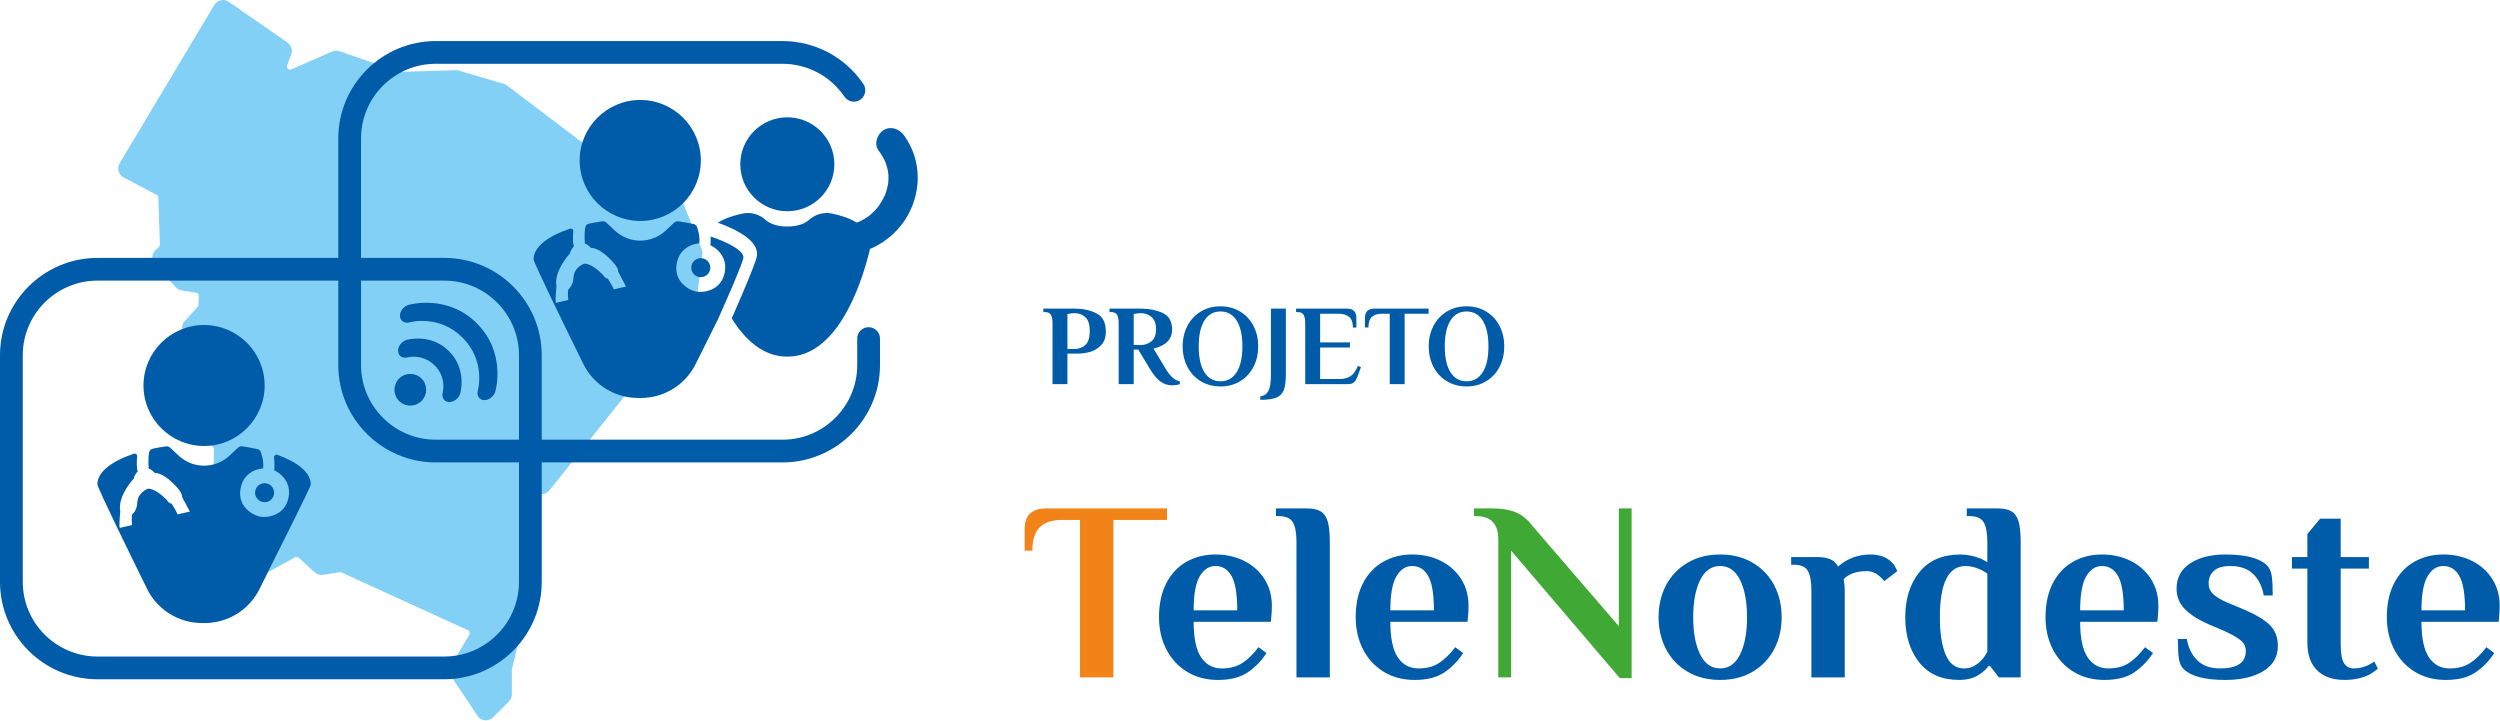 <svg width="170" height="49" viewBox="0 0 170 49" fill="none" xmlns="http://www.w3.org/2000/svg">
<g clip-path="url(#clip0_1296_351)">
<path d="M73.053 23.732C73.36 23.732 73.612 23.639 73.809 23.452C74.007 23.265 74.105 22.952 74.105 22.511C74.105 22.075 74.008 21.763 73.813 21.576C73.618 21.39 73.378 21.296 73.093 21.296C72.941 21.296 72.824 21.307 72.741 21.328L72.585 21.351V23.732H73.053ZM71.572 21.997C71.572 21.732 71.536 21.537 71.463 21.409C71.39 21.282 71.244 21.219 71.026 21.219H70.948V20.985H73.093C73.628 20.985 74.112 21.09 74.546 21.3C74.98 21.511 75.197 21.927 75.197 22.549C75.197 22.954 75.084 23.269 74.858 23.492C74.632 23.715 74.379 23.862 74.098 23.935C73.817 24.008 73.56 24.044 73.326 24.044H72.585V26.122H71.572V21.997Z" fill="#005CA9"/>
<path d="M77.56 23.461C77.851 23.461 78.099 23.373 78.305 23.199C78.51 23.026 78.612 22.753 78.612 22.378C78.612 22.01 78.511 21.737 78.308 21.561C78.105 21.385 77.869 21.297 77.599 21.297C77.447 21.297 77.331 21.306 77.248 21.328L77.092 21.351V23.461H77.56ZM78.916 25.947C78.682 25.779 78.438 25.487 78.183 25.071L77.404 23.772H77.092V26.122H76.07V21.997C76.07 21.732 76.034 21.537 75.961 21.409C75.889 21.282 75.743 21.219 75.525 21.219H75.447V20.986H77.599C78.139 20.986 78.625 21.084 79.057 21.28C79.488 21.479 79.704 21.857 79.704 22.417C79.704 23.066 79.283 23.497 78.441 23.709L79.26 25.071C79.566 25.585 79.888 25.87 80.226 25.928V26.122C80.185 26.143 80.109 26.161 80 26.176C79.891 26.193 79.789 26.201 79.696 26.201C79.41 26.201 79.15 26.116 78.916 25.947Z" fill="#005CA9"/>
<path d="M84.093 25.309C84.353 24.897 84.483 24.311 84.483 23.553C84.483 22.796 84.353 22.211 84.093 21.798C83.833 21.386 83.467 21.18 82.994 21.18C82.521 21.18 82.156 21.386 81.898 21.798C81.641 22.211 81.513 22.796 81.513 23.553C81.513 24.311 81.641 24.897 81.898 25.309C82.156 25.721 82.521 25.928 82.994 25.928C83.467 25.928 83.833 25.721 84.093 25.309ZM81.648 25.92C81.257 25.681 80.954 25.355 80.74 24.939C80.527 24.524 80.421 24.063 80.421 23.553C80.421 23.045 80.527 22.583 80.74 22.168C80.954 21.753 81.257 21.426 81.648 21.188C82.041 20.949 82.49 20.829 82.994 20.829C83.498 20.829 83.945 20.949 84.335 21.188C84.725 21.426 85.026 21.753 85.24 22.168C85.453 22.583 85.559 23.045 85.559 23.553C85.559 24.063 85.453 24.524 85.24 24.939C85.026 25.355 84.725 25.681 84.335 25.92C83.945 26.158 83.498 26.278 82.994 26.278C82.49 26.278 82.041 26.158 81.648 25.92Z" fill="#005CA9"/>
<path d="M85.699 26.955C85.949 26.924 86.132 26.8 86.249 26.585C86.366 26.369 86.424 26 86.424 25.476V20.985H87.438V25.476C87.438 25.938 87.39 26.29 87.294 26.53C87.197 26.772 87.027 26.942 86.784 27.041C86.539 27.14 86.178 27.188 85.699 27.188V26.955Z" fill="#005CA9"/>
<path d="M88.756 21.997C88.756 21.732 88.719 21.537 88.646 21.409C88.574 21.283 88.428 21.219 88.21 21.219H88.132V20.985H91.57C92.012 20.985 92.233 21.193 92.233 21.607V22.27H91.999C91.999 21.947 91.917 21.712 91.754 21.561C91.59 21.41 91.347 21.336 91.024 21.336H89.769V23.281H91.796V23.632H89.769V25.772H91.102C91.398 25.772 91.646 25.706 91.843 25.574C92.041 25.441 92.204 25.212 92.334 24.884L92.545 24.963L92.318 25.578C92.251 25.764 92.171 25.902 92.077 25.99C91.983 26.078 91.838 26.122 91.64 26.122H88.756V21.997Z" fill="#005CA9"/>
<path d="M94.502 21.336H93.948C93.657 21.336 93.435 21.408 93.281 21.553C93.128 21.699 93.052 21.937 93.052 22.269H92.818V21.607C92.818 21.193 93.039 20.985 93.481 20.985H97.144V21.336H95.515V26.122H94.502V21.336Z" fill="#005CA9"/>
<path d="M100.825 25.309C101.084 24.897 101.214 24.311 101.214 23.553C101.214 22.796 101.084 22.211 100.825 21.798C100.565 21.386 100.199 21.18 99.725 21.18C99.252 21.18 98.887 21.386 98.629 21.798C98.373 22.211 98.244 22.796 98.244 23.553C98.244 24.311 98.373 24.897 98.629 25.309C98.887 25.721 99.252 25.928 99.725 25.928C100.199 25.928 100.565 25.721 100.825 25.309ZM98.38 25.92C97.988 25.681 97.685 25.355 97.472 24.939C97.259 24.524 97.152 24.063 97.152 23.553C97.152 23.045 97.259 22.583 97.472 22.168C97.685 21.753 97.988 21.426 98.38 21.188C98.773 20.949 99.221 20.829 99.725 20.829C100.23 20.829 100.676 20.949 101.066 21.188C101.456 21.426 101.758 21.753 101.971 22.168C102.184 22.583 102.29 23.045 102.29 23.553C102.29 24.063 102.184 24.524 101.971 24.939C101.758 25.355 101.456 25.681 101.066 25.92C100.676 26.158 100.23 26.278 99.725 26.278C99.221 26.278 98.773 26.158 98.38 25.92Z" fill="#005CA9"/>
<path d="M73.443 35.355H72.205C71.554 35.355 71.057 35.517 70.714 35.843C70.371 36.167 70.2 36.702 70.2 37.444H69.676V35.965C69.676 35.036 70.171 34.572 71.158 34.572H79.355V35.355H75.71V46.062H73.443V35.355Z" fill="#F18318"/>
<path d="M84.133 41.501C84.133 40.41 84.004 39.635 83.749 39.176C83.493 38.718 83.127 38.489 82.65 38.489C82.208 38.489 81.851 38.724 81.578 39.194C81.304 39.664 81.168 40.433 81.168 41.501H84.133ZM80.715 45.679C80.11 45.308 79.642 44.8 79.311 44.156C78.98 43.511 78.813 42.783 78.813 41.97C78.813 41.066 78.98 40.294 79.311 39.655C79.642 39.017 80.098 38.532 80.68 38.201C81.261 37.871 81.918 37.705 82.65 37.705C83.371 37.705 84.022 37.851 84.603 38.141C85.184 38.431 85.643 38.84 85.981 39.369C86.317 39.896 86.486 40.502 86.486 41.188C86.486 41.408 86.475 41.657 86.451 41.936L86.417 42.284H81.168C81.168 43.387 81.336 44.19 81.673 44.695C82.01 45.2 82.482 45.453 83.086 45.453C83.644 45.453 84.112 45.328 84.49 45.078C84.867 44.829 85.231 44.472 85.58 44.008L86.12 44.408C85.783 44.931 85.362 45.365 84.856 45.713C84.35 46.061 83.673 46.236 82.824 46.236C82.022 46.236 81.319 46.051 80.715 45.679Z" fill="#005CA9"/>
<path d="M88.16 36.835C88.16 36.243 88.079 35.806 87.916 35.52C87.753 35.236 87.428 35.094 86.94 35.094H86.765V34.572H88.858C89.276 34.572 89.596 34.641 89.817 34.781C90.038 34.92 90.194 35.15 90.287 35.468C90.381 35.787 90.427 36.243 90.427 36.835V46.062H88.16V36.835Z" fill="#005CA9"/>
<path d="M97.507 41.501C97.507 40.41 97.379 39.635 97.123 39.176C96.868 38.718 96.502 38.489 96.025 38.489C95.583 38.489 95.225 38.724 94.952 39.194C94.679 39.664 94.543 40.433 94.543 41.501H97.507ZM94.089 45.679C93.485 45.308 93.017 44.8 92.686 44.156C92.354 43.511 92.188 42.783 92.188 41.97C92.188 41.066 92.354 40.294 92.686 39.655C93.017 39.017 93.473 38.532 94.054 38.201C94.636 37.871 95.293 37.705 96.025 37.705C96.745 37.705 97.397 37.851 97.978 38.141C98.559 38.431 99.018 38.84 99.356 39.369C99.692 39.896 99.861 40.502 99.861 41.188C99.861 41.408 99.85 41.657 99.826 41.936L99.792 42.284H94.543C94.543 43.387 94.711 44.19 95.048 44.695C95.385 45.2 95.856 45.453 96.461 45.453C97.019 45.453 97.487 45.328 97.864 45.078C98.242 44.829 98.606 44.472 98.954 44.008L99.495 44.408C99.158 44.931 98.737 45.365 98.231 45.713C97.725 46.061 97.048 46.236 96.2 46.236C95.397 46.236 94.694 46.051 94.089 45.679Z" fill="#005CA9"/>
<path d="M102.756 37.444V46.061H101.884V36.66C101.884 36.174 101.765 35.79 101.527 35.512C101.288 35.233 100.884 35.094 100.315 35.094H100.228V34.572H101.448C102.099 34.572 102.631 34.657 103.044 34.825C103.456 34.992 103.802 35.257 104.081 35.616L110.08 42.58V34.572H110.951V46.114H110.15L102.756 37.444Z" fill="#40A935"/>
<path d="M118.328 44.495C118.642 43.857 118.799 43.015 118.799 41.971C118.799 40.926 118.642 40.085 118.328 39.446C118.014 38.808 117.561 38.489 116.968 38.489C116.375 38.489 115.922 38.808 115.608 39.446C115.294 40.085 115.137 40.926 115.137 41.971C115.137 43.015 115.294 43.857 115.608 44.495C115.922 45.134 116.375 45.453 116.968 45.453C117.561 45.453 118.014 45.134 118.328 44.495ZM114.745 45.67C114.111 45.293 113.625 44.783 113.288 44.138C112.952 43.494 112.783 42.772 112.783 41.971C112.783 41.169 112.952 40.447 113.288 39.803C113.625 39.159 114.111 38.649 114.745 38.272C115.378 37.895 116.119 37.705 116.968 37.705C117.816 37.705 118.557 37.895 119.191 38.272C119.825 38.649 120.311 39.159 120.647 39.803C120.984 40.447 121.153 41.169 121.153 41.971C121.153 42.772 120.984 43.494 120.647 44.138C120.311 44.783 119.825 45.293 119.191 45.67C118.557 46.048 117.816 46.235 116.968 46.235C116.119 46.235 115.378 46.048 114.745 45.67Z" fill="#005CA9"/>
<path d="M128.878 38.549C128.971 38.729 129.018 38.826 129.018 38.837L128.128 39.517C128.047 39.412 127.942 39.301 127.814 39.185C127.558 38.953 127.262 38.837 126.925 38.837C126.25 38.837 125.733 39.017 125.373 39.376L125.408 39.638C125.431 39.846 125.443 40.038 125.443 40.213V46.061H123.175V40.143C123.175 39.551 123.097 39.113 122.94 38.828C122.783 38.544 122.461 38.401 121.972 38.401H121.798V37.879H123.524C123.919 37.879 124.23 37.929 124.457 38.027C124.684 38.126 124.861 38.292 124.989 38.523C125.617 37.978 126.349 37.706 127.186 37.706C127.686 37.706 128.099 37.822 128.425 38.053C128.634 38.204 128.785 38.37 128.878 38.549Z" fill="#005CA9"/>
<path d="M134.737 44.895C134.864 44.767 134.998 44.577 135.138 44.321V39.011C135.022 38.919 134.882 38.831 134.719 38.75C134.348 38.576 133.993 38.489 133.656 38.489C132.493 38.489 131.912 39.649 131.912 41.97C131.912 43.05 132.043 43.9 132.305 44.521C132.566 45.142 132.987 45.453 133.568 45.453C133.999 45.453 134.389 45.267 134.737 44.895ZM130.508 45.044C129.875 44.248 129.558 43.224 129.558 41.97C129.558 40.717 129.88 39.694 130.526 38.897C131.171 38.103 132.098 37.706 133.307 37.706C133.726 37.706 134.173 37.792 134.65 37.967C134.824 38.048 134.987 38.135 135.138 38.227V36.835C135.138 36.243 135.056 35.806 134.894 35.521C134.731 35.236 134.406 35.094 133.918 35.094H133.743V34.572H135.836C136.254 34.572 136.574 34.642 136.795 34.781C137.016 34.92 137.172 35.15 137.265 35.468C137.359 35.787 137.405 36.243 137.405 36.835V46.061H135.923L135.313 45.279H135.225C135.12 45.441 134.958 45.603 134.737 45.766C134.342 46.08 133.836 46.235 133.22 46.235C132.045 46.235 131.141 45.838 130.508 45.044Z" fill="#005CA9"/>
<path d="M144.415 41.501C144.415 40.41 144.286 39.635 144.031 39.176C143.776 38.718 143.409 38.489 142.932 38.489C142.491 38.489 142.133 38.724 141.86 39.194C141.587 39.664 141.45 40.433 141.45 41.501H144.415ZM140.997 45.679C140.393 45.308 139.925 44.8 139.593 44.156C139.262 43.511 139.096 42.783 139.096 41.97C139.096 41.066 139.262 40.294 139.593 39.655C139.925 39.017 140.381 38.532 140.962 38.201C141.543 37.871 142.201 37.705 142.932 37.705C143.653 37.705 144.304 37.851 144.886 38.141C145.467 38.431 145.926 38.84 146.263 39.369C146.6 39.896 146.769 40.502 146.769 41.188C146.769 41.408 146.758 41.657 146.734 41.936L146.7 42.284H141.45C141.45 43.387 141.619 44.19 141.956 44.695C142.293 45.2 142.764 45.453 143.369 45.453C143.927 45.453 144.395 45.328 144.772 45.078C145.15 44.829 145.514 44.472 145.862 44.008L146.403 44.408C146.065 44.931 145.644 45.365 145.139 45.713C144.633 46.061 143.956 46.236 143.107 46.236C142.305 46.236 141.601 46.051 140.997 45.679Z" fill="#005CA9"/>
<path d="M148.512 45.522C148.326 45.348 148.21 45.102 148.164 44.782C148.117 44.463 148.094 44.019 148.094 43.45H148.704C148.809 44.054 149.047 44.538 149.419 44.904C149.791 45.27 150.309 45.453 150.971 45.453C152.134 45.453 152.715 45.058 152.715 44.269C152.715 43.967 152.59 43.717 152.34 43.52C152.09 43.323 151.692 43.102 151.145 42.859L150.239 42.475C149.494 42.151 148.937 41.796 148.565 41.414C148.192 41.031 148.007 40.567 148.007 40.02C148.007 39.29 148.312 38.722 148.922 38.315C149.533 37.909 150.332 37.705 151.32 37.705C152.68 37.705 153.616 37.944 154.128 38.419C154.313 38.594 154.43 38.837 154.476 39.15C154.523 39.464 154.546 39.911 154.546 40.491H153.936C153.831 39.888 153.593 39.403 153.221 39.037C152.848 38.672 152.331 38.489 151.669 38.489C151.168 38.489 150.797 38.596 150.553 38.811C150.309 39.026 150.187 39.313 150.187 39.672C150.187 39.963 150.288 40.203 150.492 40.395C150.695 40.587 151.006 40.775 151.424 40.962L152.471 41.396C153.331 41.756 153.95 42.118 154.329 42.485C154.706 42.85 154.895 43.328 154.895 43.92C154.895 44.663 154.566 45.234 153.91 45.635C153.252 46.035 152.39 46.236 151.32 46.236C149.96 46.236 149.024 45.998 148.512 45.522Z" fill="#005CA9"/>
<path d="M157.563 45.582C157.121 45.148 156.901 44.518 156.901 43.694V38.663H155.854V37.879H156.901V36.313L157.772 35.268H159.167V37.879H161.085V38.663H159.167V43.798C159.167 44.426 159.242 44.858 159.394 45.096C159.545 45.334 159.772 45.453 160.074 45.453C160.399 45.453 160.725 45.377 161.05 45.226C161.179 45.157 161.312 45.075 161.452 44.983L161.696 45.47C161.545 45.597 161.365 45.725 161.155 45.853C160.666 46.107 160.091 46.235 159.429 46.235C158.627 46.235 158.005 46.018 157.563 45.582Z" fill="#005CA9"/>
<path d="M167.624 41.501C167.624 40.41 167.496 39.635 167.24 39.176C166.985 38.718 166.619 38.489 166.142 38.489C165.7 38.489 165.343 38.724 165.069 39.194C164.796 39.664 164.66 40.433 164.66 41.501H167.624ZM164.206 45.679C163.602 45.308 163.134 44.8 162.803 44.156C162.472 43.511 162.305 42.783 162.305 41.97C162.305 41.066 162.472 40.294 162.803 39.655C163.134 39.017 163.59 38.532 164.171 38.201C164.753 37.871 165.41 37.705 166.142 37.705C166.862 37.705 167.514 37.851 168.095 38.141C168.676 38.431 169.135 38.84 169.473 39.369C169.809 39.896 169.978 40.502 169.978 41.188C169.978 41.408 169.967 41.657 169.943 41.936L169.909 42.284H164.66C164.66 43.387 164.828 44.19 165.165 44.695C165.502 45.2 165.973 45.453 166.578 45.453C167.136 45.453 167.604 45.328 167.981 45.078C168.359 44.829 168.723 44.472 169.072 44.008L169.612 44.408C169.275 44.931 168.854 45.365 168.348 45.713C167.842 46.061 167.165 46.236 166.316 46.236C165.514 46.236 164.811 46.051 164.206 45.679Z" fill="#005CA9"/>
<path d="M33.041 48.981C33.019 48.981 32.996 48.981 32.973 48.978C32.767 48.958 32.583 48.847 32.468 48.675L30.68 45.999C30.535 45.78 30.527 45.492 30.662 45.266L31.917 43.163C31.949 43.109 31.956 43.048 31.937 42.989C31.919 42.931 31.878 42.884 31.822 42.858L23.224 38.927C23.185 38.908 23.142 38.902 23.1 38.91L21.971 39.089C21.763 39.124 21.552 39.06 21.395 38.917L20.315 37.925C20.247 37.862 20.148 37.85 20.066 37.894L16.401 39.912C16.185 40.031 15.93 40.026 15.718 39.902C15.506 39.776 15.379 39.555 15.379 39.309V38.478C15.379 38.423 15.359 38.371 15.321 38.331L14.622 37.59C14.498 37.458 14.432 37.286 14.435 37.106L14.547 30.556C14.548 30.5 14.527 30.445 14.488 30.405L13.804 29.683C13.578 29.446 13.553 29.08 13.741 28.813L15.235 26.706C15.289 26.631 15.288 26.531 15.234 26.456L12.503 22.712C12.311 22.449 12.331 22.084 12.551 21.843L13.437 20.875C13.47 20.838 13.49 20.791 13.493 20.741L13.523 20.127C13.529 20.017 13.45 19.921 13.341 19.904L12.362 19.754C12.207 19.73 12.063 19.653 11.958 19.537L10.533 17.978C10.278 17.698 10.297 17.263 10.576 17.007L10.802 16.8C10.848 16.758 10.874 16.698 10.872 16.635L10.768 13.438C10.765 13.361 10.722 13.292 10.654 13.256L8.403 12.063C8.235 11.974 8.114 11.824 8.063 11.641C8.012 11.46 8.038 11.264 8.134 11.103L14.572 0.336C14.67 0.172 14.833 0.056 15.019 0.016C15.204 -0.026 15.401 0.015 15.557 0.124L19.551 2.895C19.81 3.074 19.913 3.405 19.804 3.699L19.526 4.449C19.48 4.572 19.556 4.656 19.58 4.679C19.604 4.702 19.693 4.771 19.814 4.719L22.584 3.503C22.744 3.434 22.924 3.427 23.088 3.483L27.107 4.876C27.131 4.885 27.156 4.889 27.182 4.888L30.996 4.775C31.07 4.774 31.142 4.782 31.211 4.802L34.261 5.705C34.341 5.728 34.415 5.765 34.483 5.816L40.956 10.721C40.985 10.743 41.021 10.758 41.057 10.763L45.062 11.303C45.306 11.335 45.516 11.498 45.608 11.727L47.716 16.934C47.761 17.042 47.776 17.16 47.762 17.276L47.26 21.338C47.243 21.476 47.186 21.604 47.093 21.708L42.389 27.044L37.362 33.344C37.245 33.49 37.07 33.584 36.883 33.6C36.694 33.618 36.506 33.554 36.366 33.43C36.272 33.347 36.169 33.38 36.139 33.392C36.11 33.405 36.014 33.455 36.009 33.581L35.637 41.993C35.636 42.035 35.629 42.079 35.62 42.122L34.812 45.516C34.809 45.532 34.806 45.549 34.806 45.566V47.218C34.806 47.402 34.735 47.575 34.605 47.705L33.528 48.78C33.398 48.91 33.224 48.981 33.041 48.981Z" fill="#82D0F5"/>
<path d="M27.138 25.74C27.56 25.319 28.244 25.319 28.665 25.74C29.087 26.161 29.087 26.844 28.665 27.265C28.244 27.686 27.56 27.686 27.138 27.265C26.717 26.844 26.717 26.161 27.138 25.74Z" fill="#005CA9"/>
<path d="M32.601 27.076C32.48 26.954 32.433 26.764 32.493 26.554C32.515 26.476 33.029 24.534 31.451 22.958C29.874 21.383 27.929 21.897 27.847 21.919C27.507 22.013 27.215 21.827 27.198 21.5C27.18 21.174 27.438 20.831 27.779 20.733C27.886 20.703 30.432 19.997 32.425 21.987C34.418 23.976 33.712 26.518 33.681 26.625C33.582 26.967 33.236 27.227 32.908 27.207C32.782 27.2 32.677 27.151 32.601 27.076Z" fill="#005CA9"/>
<path d="M30.215 27.206C30.094 27.085 30.047 26.893 30.108 26.684C30.117 26.649 30.369 25.659 29.557 24.849C28.746 24.039 27.755 24.291 27.713 24.302C27.374 24.392 27.084 24.204 27.069 23.878C27.053 23.552 27.309 23.212 27.648 23.114C27.715 23.095 29.305 22.654 30.53 23.878C31.756 25.1 31.315 26.688 31.296 26.755C31.197 27.096 30.851 27.357 30.523 27.337C30.397 27.33 30.291 27.282 30.215 27.206Z" fill="#005CA9"/>
<path d="M9.757 26.214C9.757 28.482 11.605 30.328 13.877 30.328C16.149 30.328 17.997 28.482 17.997 26.214C17.997 23.946 16.149 22.101 13.877 22.101C11.605 22.101 9.757 23.946 9.757 26.214Z" fill="#005CA9"/>
<path d="M17.357 33.386C17.291 33.737 17.524 34.074 17.875 34.139C18.226 34.205 18.564 33.973 18.63 33.622C18.695 33.271 18.463 32.934 18.111 32.869C17.76 32.803 17.422 33.035 17.357 33.386Z" fill="#005CA9"/>
<path d="M18.635 31.128C18.696 31.538 18.647 31.98 18.647 31.98C18.647 31.98 19.867 32.504 19.625 33.807C19.383 35.108 18.126 35.215 17.69 35.134C17.254 35.053 16.119 34.502 16.361 33.201C16.603 31.9 17.891 31.85 17.891 31.85C17.948 31.388 17.81 30.93 17.706 30.664C17.666 30.631 17.619 30.59 17.579 30.557C17.341 30.5 17.395 30.51 16.867 30.415C16.741 30.393 16.614 30.372 16.485 30.353C16.373 30.337 16.256 30.373 16.173 30.451L15.601 30.986C14.631 31.893 13.123 31.893 12.154 30.986L11.583 30.452C11.499 30.374 11.383 30.337 11.268 30.353C11.096 30.378 10.926 30.406 10.76 30.436C10.76 30.436 10.56 30.477 10.382 30.514C10.264 30.538 10.165 30.628 10.143 30.747C10.043 31.283 10.117 31.876 10.117 31.876C10.304 31.901 10.535 32.168 10.535 32.168C10.535 32.168 10.97 32.097 11.729 32.822C12.486 33.547 12.37 33.773 12.37 33.773L12.91 34.786L12.078 34.98C12.025 34.813 11.669 34.245 11.669 34.245C11.49 34.257 11.329 33.981 11.329 33.981C10.492 33.137 10.053 33.233 10.053 33.233C10.053 33.233 9.377 33.494 9.344 34.124C9.311 34.755 9.009 34.953 9.009 34.953C8.913 35.062 8.979 35.702 8.979 35.702C8.979 35.702 8.407 35.836 8.149 35.896C8.071 35.779 8.179 34.782 8.179 34.782C7.972 33.723 9.112 32.522 9.112 32.522C9.098 32.339 9.369 32.048 9.369 32.048C9.275 31.841 9.297 31.349 9.325 31.025C9.335 30.905 9.216 30.814 9.101 30.853C7.581 31.36 6.621 32.105 6.621 32.936C6.621 33.147 8.663 37.326 10.005 40.05C10.704 41.469 12.151 42.367 13.736 42.367H13.917C15.503 42.367 16.949 41.469 17.649 40.048C18.99 37.325 21.133 33.147 21.133 32.936C21.133 32.146 20.263 31.434 18.871 30.93C18.744 30.884 18.616 30.994 18.635 31.128Z" fill="#005CA9"/>
<path d="M39.417 10.911C39.417 13.18 41.265 15.025 43.537 15.025C45.81 15.025 47.657 13.18 47.657 10.911C47.657 8.643 45.809 6.798 43.537 6.798C41.265 6.798 39.417 8.643 39.417 10.911Z" fill="#005CA9"/>
<path d="M47.017 18.083C46.952 18.434 47.184 18.771 47.535 18.837C47.887 18.902 48.225 18.67 48.29 18.319C48.356 17.968 48.124 17.631 47.772 17.566C47.42 17.5 47.083 17.732 47.017 18.083Z" fill="#005CA9"/>
<path d="M50.544 17.568C50.674 17.067 49.397 16.433 48.32 16.082C48.337 16.401 48.307 16.677 48.307 16.677C48.307 16.677 49.528 17.202 49.285 18.503C49.043 19.806 47.786 19.912 47.351 19.831C46.914 19.75 45.779 19.199 46.021 17.898C46.263 16.598 47.551 16.547 47.551 16.547C47.609 16.084 47.47 15.627 47.366 15.361C47.326 15.327 47.279 15.287 47.239 15.254C47.001 15.198 47.056 15.207 46.527 15.112C46.401 15.09 46.275 15.07 46.145 15.051C46.033 15.034 45.917 15.07 45.834 15.148L45.261 15.684C44.292 16.59 42.784 16.59 41.814 15.684L41.244 15.149C41.159 15.071 41.042 15.034 40.928 15.051C40.756 15.076 40.586 15.103 40.421 15.134C40.421 15.134 40.22 15.175 40.042 15.211C39.924 15.236 39.825 15.325 39.803 15.444C39.703 15.98 39.777 16.573 39.777 16.573C39.964 16.599 40.196 16.864 40.196 16.864C40.196 16.864 40.631 16.794 41.389 17.519C42.146 18.244 42.031 18.47 42.031 18.47L42.57 19.483L41.738 19.677C41.685 19.51 41.329 18.942 41.329 18.942C41.15 18.954 40.99 18.678 40.99 18.678C40.152 17.834 39.713 17.931 39.713 17.931C39.713 17.931 39.038 18.19 39.005 18.821C38.972 19.452 38.669 19.651 38.669 19.651C38.574 19.759 38.64 20.399 38.64 20.399C38.64 20.399 38.068 20.532 37.808 20.593C37.732 20.476 37.839 19.479 37.839 19.479C37.632 18.42 38.772 17.219 38.772 17.219C38.758 17.036 39.03 16.745 39.03 16.745C38.935 16.538 38.958 16.047 38.985 15.723C38.995 15.603 38.876 15.511 38.762 15.55C37.242 16.057 36.281 16.802 36.281 17.633C36.281 17.845 38.323 22.023 39.665 24.747C40.365 26.167 41.811 27.063 43.396 27.063H43.578C45.163 27.063 46.61 26.166 47.309 24.745C47.757 23.835 48.294 22.765 48.811 21.733C49.529 20.131 50.391 18.154 50.544 17.568Z" fill="#005CA9"/>
<path d="M53.538 14.365C55.302 14.365 56.737 12.932 56.737 11.171C56.737 9.41 55.302 7.977 53.538 7.977C51.773 7.977 50.339 9.41 50.339 11.171C50.339 12.932 51.774 14.365 53.538 14.365Z" fill="#005CA9"/>
<path d="M61.47 9.204C61.151 8.766 60.595 8.55 60.093 8.843C59.66 9.096 59.411 9.776 59.732 10.218C59.837 10.362 59.936 10.509 60.025 10.664C60.068 10.741 60.11 10.82 60.149 10.899C60.155 10.912 60.19 10.994 60.205 11.026C60.264 11.183 60.314 11.345 60.353 11.508C60.366 11.563 60.376 11.619 60.387 11.675C60.381 11.656 60.408 11.849 60.409 11.859C60.417 11.997 60.418 12.135 60.411 12.273C60.408 12.334 60.403 12.394 60.397 12.454C60.394 12.479 60.389 12.516 60.382 12.551C60.353 12.701 60.316 12.849 60.272 12.996C60.249 13.069 60.223 13.14 60.198 13.213C60.192 13.232 60.188 13.245 60.184 13.256C60.182 13.26 60.181 13.262 60.177 13.27C60.054 13.537 59.905 13.784 59.739 14.027C59.73 14.039 59.727 14.045 59.72 14.055C59.715 14.06 59.71 14.065 59.699 14.078C59.649 14.137 59.6 14.195 59.548 14.252C59.443 14.364 59.334 14.473 59.219 14.574C59.209 14.583 59.144 14.636 59.109 14.667C59.071 14.693 58.984 14.757 58.987 14.755C58.861 14.84 58.729 14.919 58.594 14.99C58.54 15.019 58.485 15.045 58.43 15.071C58.417 15.078 58.412 15.081 58.402 15.085C58.395 15.087 58.389 15.088 58.374 15.094C58.332 15.109 58.29 15.118 58.248 15.131C57.742 14.819 57.111 14.632 56.574 14.521C56.027 14.408 55.463 14.559 55.045 14.931C54.772 15.174 54.31 15.404 53.538 15.404C52.766 15.404 52.304 15.174 52.03 14.931C51.613 14.559 51.049 14.408 50.502 14.521C49.959 14.633 49.321 14.823 48.812 15.142C49.97 15.556 51.739 16.384 51.45 17.498C51.286 18.125 50.512 19.939 49.756 21.645C50.658 23.106 51.892 24.251 53.538 24.251C56.853 24.251 58.495 19.613 59.122 17.089C59.135 17.035 59.141 16.985 59.15 16.932C60.382 16.422 61.417 15.417 61.952 14.2C62.678 12.549 62.545 10.682 61.47 9.204Z" fill="#005CA9"/>
<path d="M35.29 39.57C35.29 42.368 33.01 44.644 30.208 44.644H6.631C3.829 44.644 1.548 42.368 1.548 39.57V24.157C1.548 21.359 3.829 19.082 6.631 19.082H23.003V24.825C23.003 28.475 25.977 31.445 29.633 31.445H35.29V39.57ZM30.208 19.082C33.01 19.082 35.29 21.359 35.29 24.157V29.899H29.633C26.83 29.899 24.551 27.623 24.551 24.825V19.082H30.208ZM59.066 22.249C58.638 22.249 58.292 22.595 58.292 23.022V24.825C58.292 27.623 56.012 29.899 53.209 29.899H36.838V24.157C36.838 20.507 33.863 17.537 30.208 17.537H24.55V9.412C24.55 6.614 26.83 4.338 29.633 4.338H53.209C54.901 4.338 56.477 5.174 57.424 6.575C57.664 6.929 58.144 7.022 58.499 6.783C58.853 6.544 58.946 6.064 58.708 5.71C57.471 3.882 55.415 2.792 53.209 2.792H29.633C25.977 2.792 23.003 5.762 23.003 9.412V17.537H6.631C2.975 17.537 0 20.507 0 24.157V39.57C0 43.22 2.975 46.19 6.631 46.19H30.208C33.863 46.19 36.838 43.22 36.838 39.57V31.445H53.209C56.866 31.445 59.84 28.475 59.84 24.825V23.022C59.84 22.595 59.493 22.249 59.066 22.249Z" fill="#005CA9"/>
</g>
<defs>
<clipPath id="clip0_1296_351">
<rect width="170" height="49" fill="white"/>
</clipPath>
</defs>
</svg>
